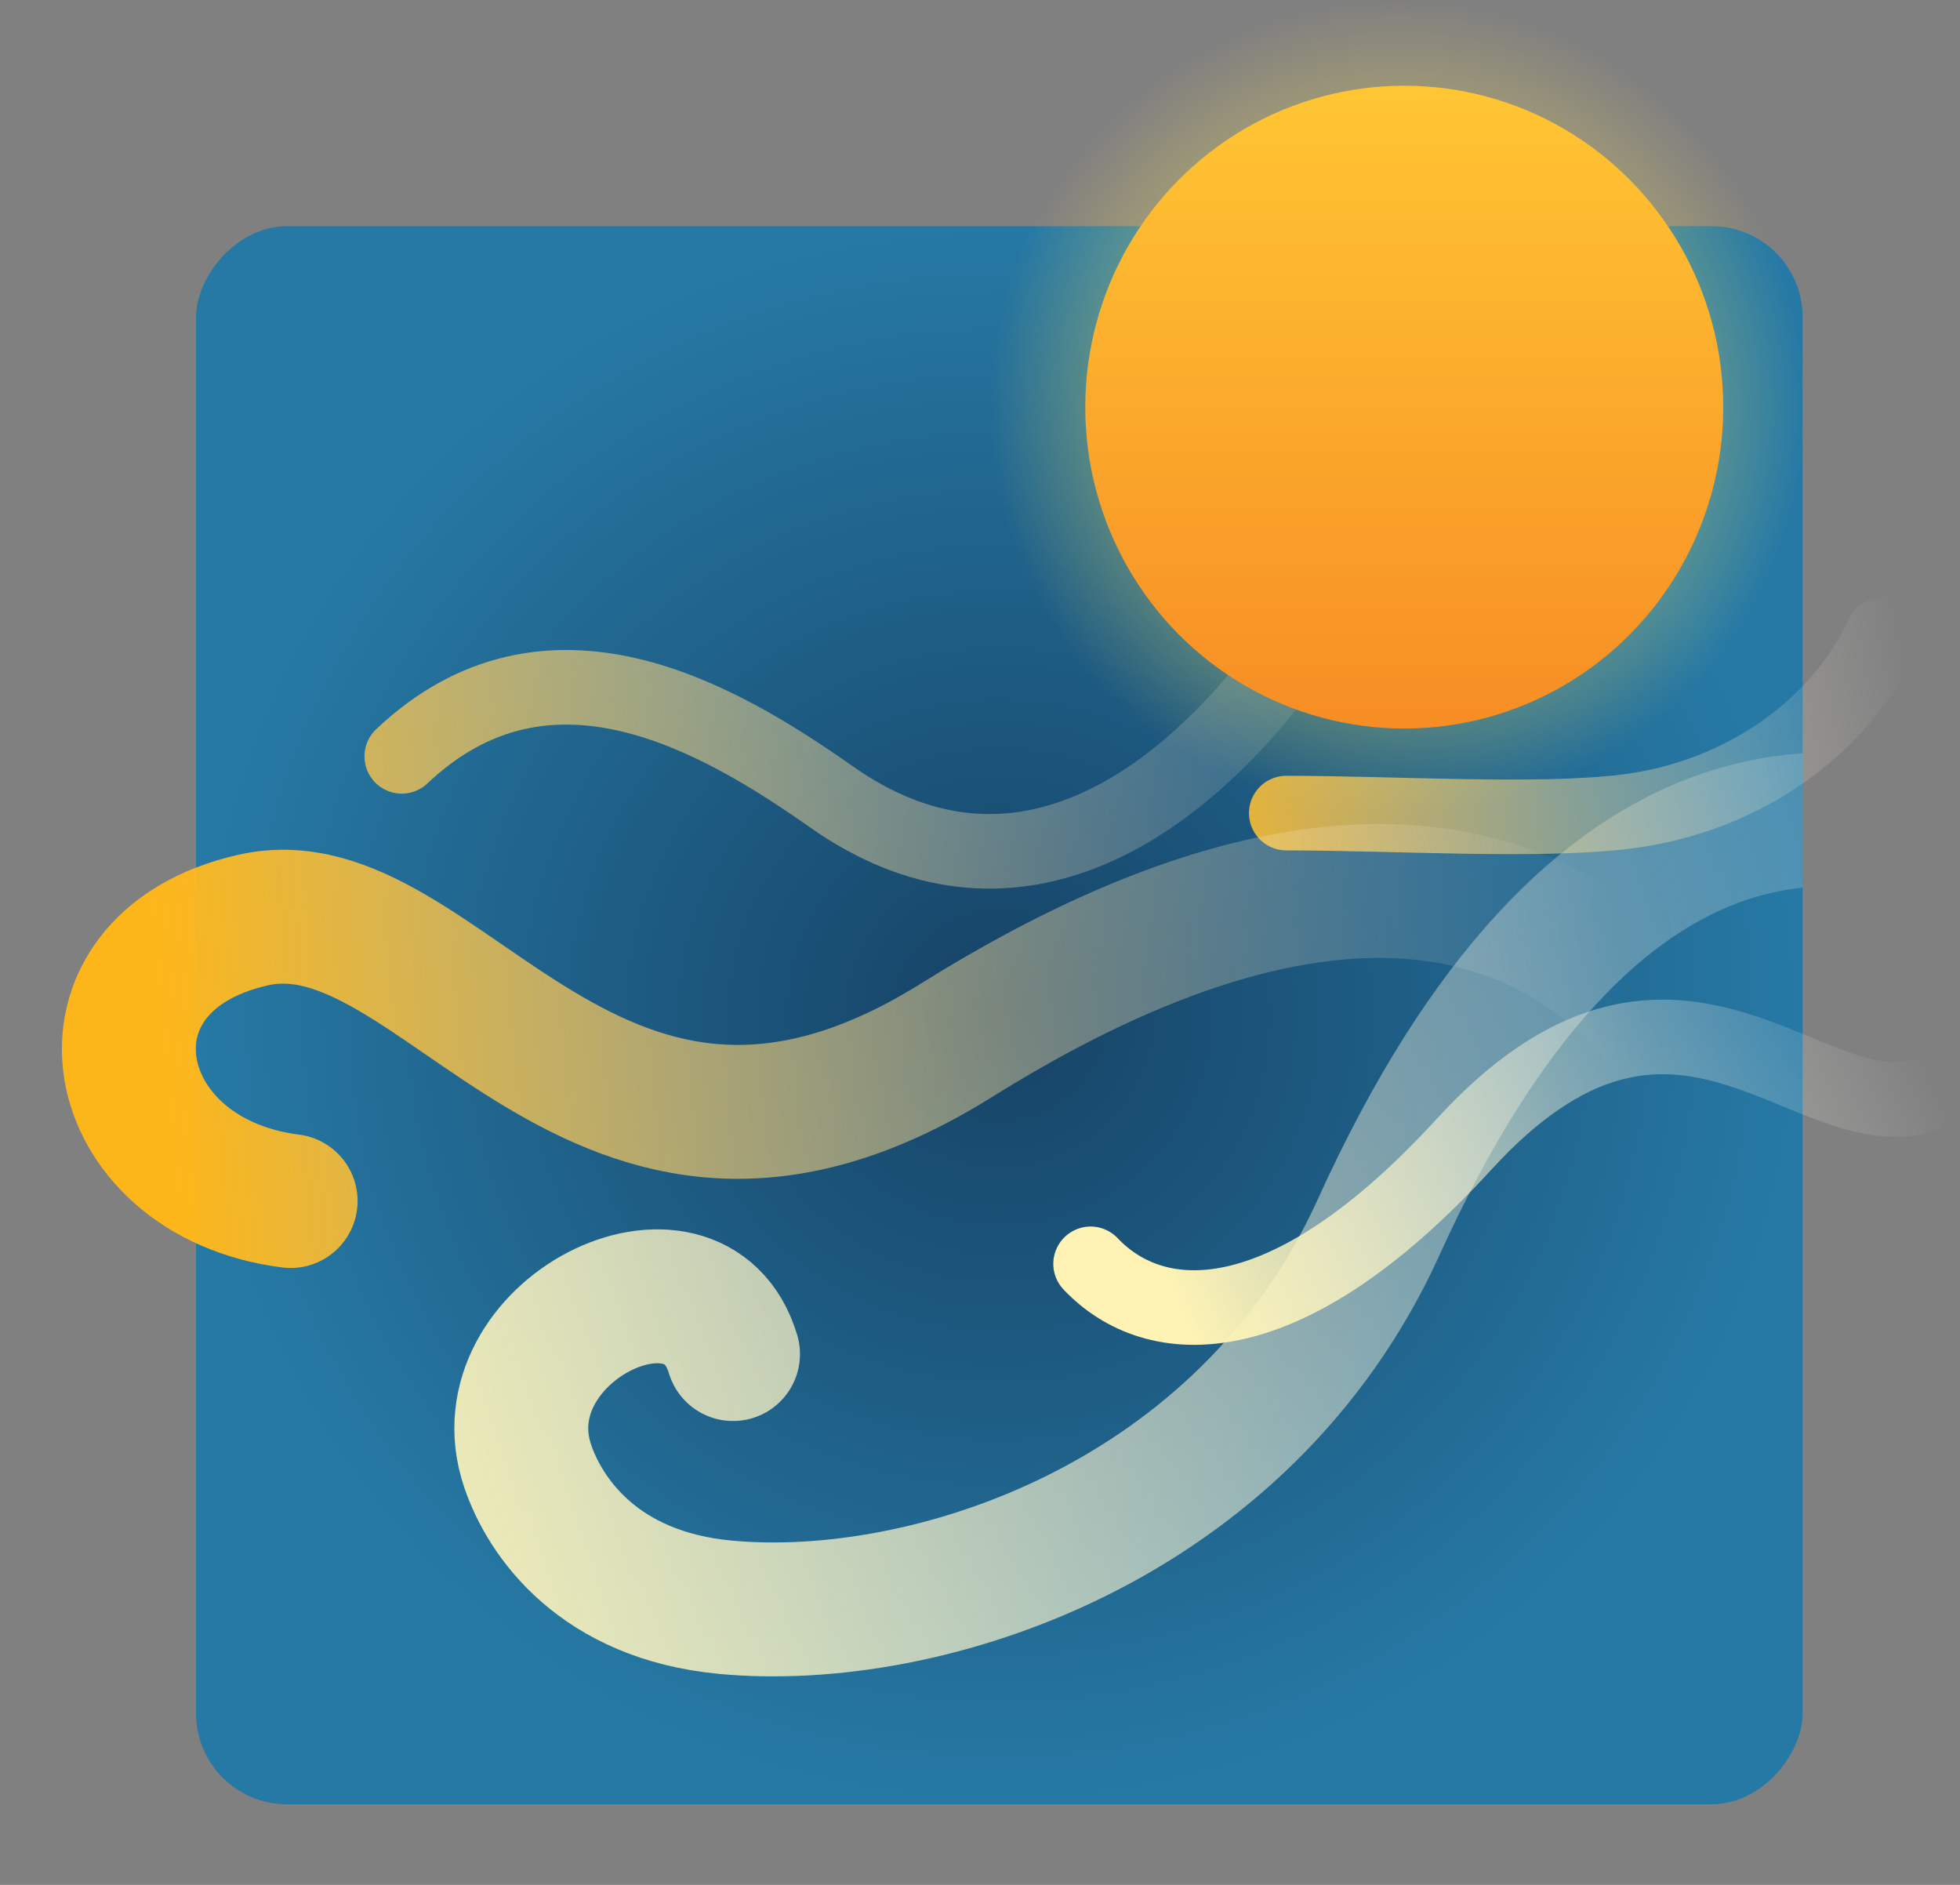 <svg width="390" height="375" viewBox="0 0 390 375" fill="none" xmlns="http://www.w3.org/2000/svg">
<rect x="0" y="0" width="390" height="375" fill="#808080" stroke="none"/>
<g clip-path="url(#clip0_1249_411)">
<rect width="319.675" height="313.967" rx="18.077" transform="matrix(1 0 0 -1 39.008 358.967)" fill="url(#paint0_radial_1249_411)"/>
<path d="M489.185 280.68C488.193 245.499 358.718 58.033 274.338 244.116C247.576 303.133 184.362 323.54 144.288 319.759C119.175 317.39 108.478 301.951 104.99 291.646C95.936 264.896 138.245 243.979 145.86 269.392" stroke="url(#paint1_linear_1249_411)" stroke-width="26.64" stroke-linecap="round"/>
</g>
<path d="M255.941 161.765C277.466 161.765 305.998 163.624 323.464 161.477C347.501 158.523 366.633 143.891 374.61 126.252" stroke="url(#paint2_linear_1249_411)" stroke-width="14.839" stroke-linecap="round"/>
<path d="M285.496 45.315C297.712 73.124 235.859 208.054 165.487 158.567C142.559 142.444 108.901 123.087 79.941 150.476" stroke="url(#paint3_linear_1249_411)" stroke-width="14.839" stroke-linecap="round"/>
<path d="M346.453 232.335C332.29 191.131 287.79 146.09 190.299 206.977C117.934 252.171 88.213 174.517 50.399 183.041C12.585 191.566 20.481 234.246 57.833 238.949" stroke="url(#paint4_linear_1249_411)" stroke-width="26.64" stroke-linecap="round"/>
<path d="M382.022 218.114C359.108 224.253 332.811 182.309 291.338 227.627C255.509 266.778 229.703 264.862 217.006 251.442" stroke="url(#paint5_linear_1249_411)" stroke-width="14.839" stroke-linecap="round"/>
<circle cx="278" cy="81" r="81" fill="url(#paint6_radial_1249_411)"/>
<ellipse cx="279.419" cy="81" rx="63.474" ry="63.947" fill="url(#paint7_linear_1249_411)"/>
<defs>
<radialGradient id="paint0_radial_1249_411" cx="0" cy="0" r="1" gradientUnits="userSpaceOnUse" gradientTransform="translate(159.838 156.983) rotate(87.911) scale(157.088 159.969)">
<stop stop-color="#164265"/>
<stop offset="1" stop-color="#2679A5"/>
</radialGradient>
<linearGradient id="paint1_linear_1249_411" x1="426.898" y1="148.517" x2="47.922" y2="268.227" gradientUnits="userSpaceOnUse">
<stop stop-color="white" stop-opacity="0"/>
<stop offset="1" stop-color="#FEF3B4"/>
</linearGradient>
<linearGradient id="paint2_linear_1249_411" x1="381.692" y1="143.639" x2="232.151" y2="170.828" gradientUnits="userSpaceOnUse">
<stop stop-color="white" stop-opacity="0"/>
<stop offset="1" stop-color="#FDB619"/>
</linearGradient>
<linearGradient id="paint3_linear_1249_411" x1="276.445" y1="82.48" x2="10.166" y2="120.116" gradientUnits="userSpaceOnUse">
<stop stop-color="white" stop-opacity="0"/>
<stop offset="1" stop-color="#FDB619"/>
</linearGradient>
<linearGradient id="paint4_linear_1249_411" x1="318.136" y1="140.259" x2="28.188" y2="166.932" gradientUnits="userSpaceOnUse">
<stop stop-color="white" stop-opacity="0"/>
<stop offset="1" stop-color="#FDB619"/>
</linearGradient>
<linearGradient id="paint5_linear_1249_411" x1="243.843" y1="281.975" x2="406.562" y2="212.493" gradientUnits="userSpaceOnUse">
<stop stop-color="#FEF3B4"/>
<stop offset="0.882" stop-color="white" stop-opacity="0"/>
</linearGradient>
<radialGradient id="paint6_radial_1249_411" cx="0" cy="0" r="1" gradientUnits="userSpaceOnUse" gradientTransform="translate(278 81) rotate(90) scale(81)">
<stop stop-color="#FFE458"/>
<stop offset="1" stop-color="#FFE458" stop-opacity="0"/>
</radialGradient>
<linearGradient id="paint7_linear_1249_411" x1="279.419" y1="17.053" x2="279.419" y2="144.947" gradientUnits="userSpaceOnUse">
<stop stop-color="#FFC633"/>
<stop offset="1" stop-color="#F78D24"/>
</linearGradient>
<clipPath id="clip0_1249_411">
<rect width="319.675" height="313.967" rx="18.077" transform="matrix(1 0 0 -1 39.008 358.967)" fill="white"/>
</clipPath>
</defs>
</svg>
